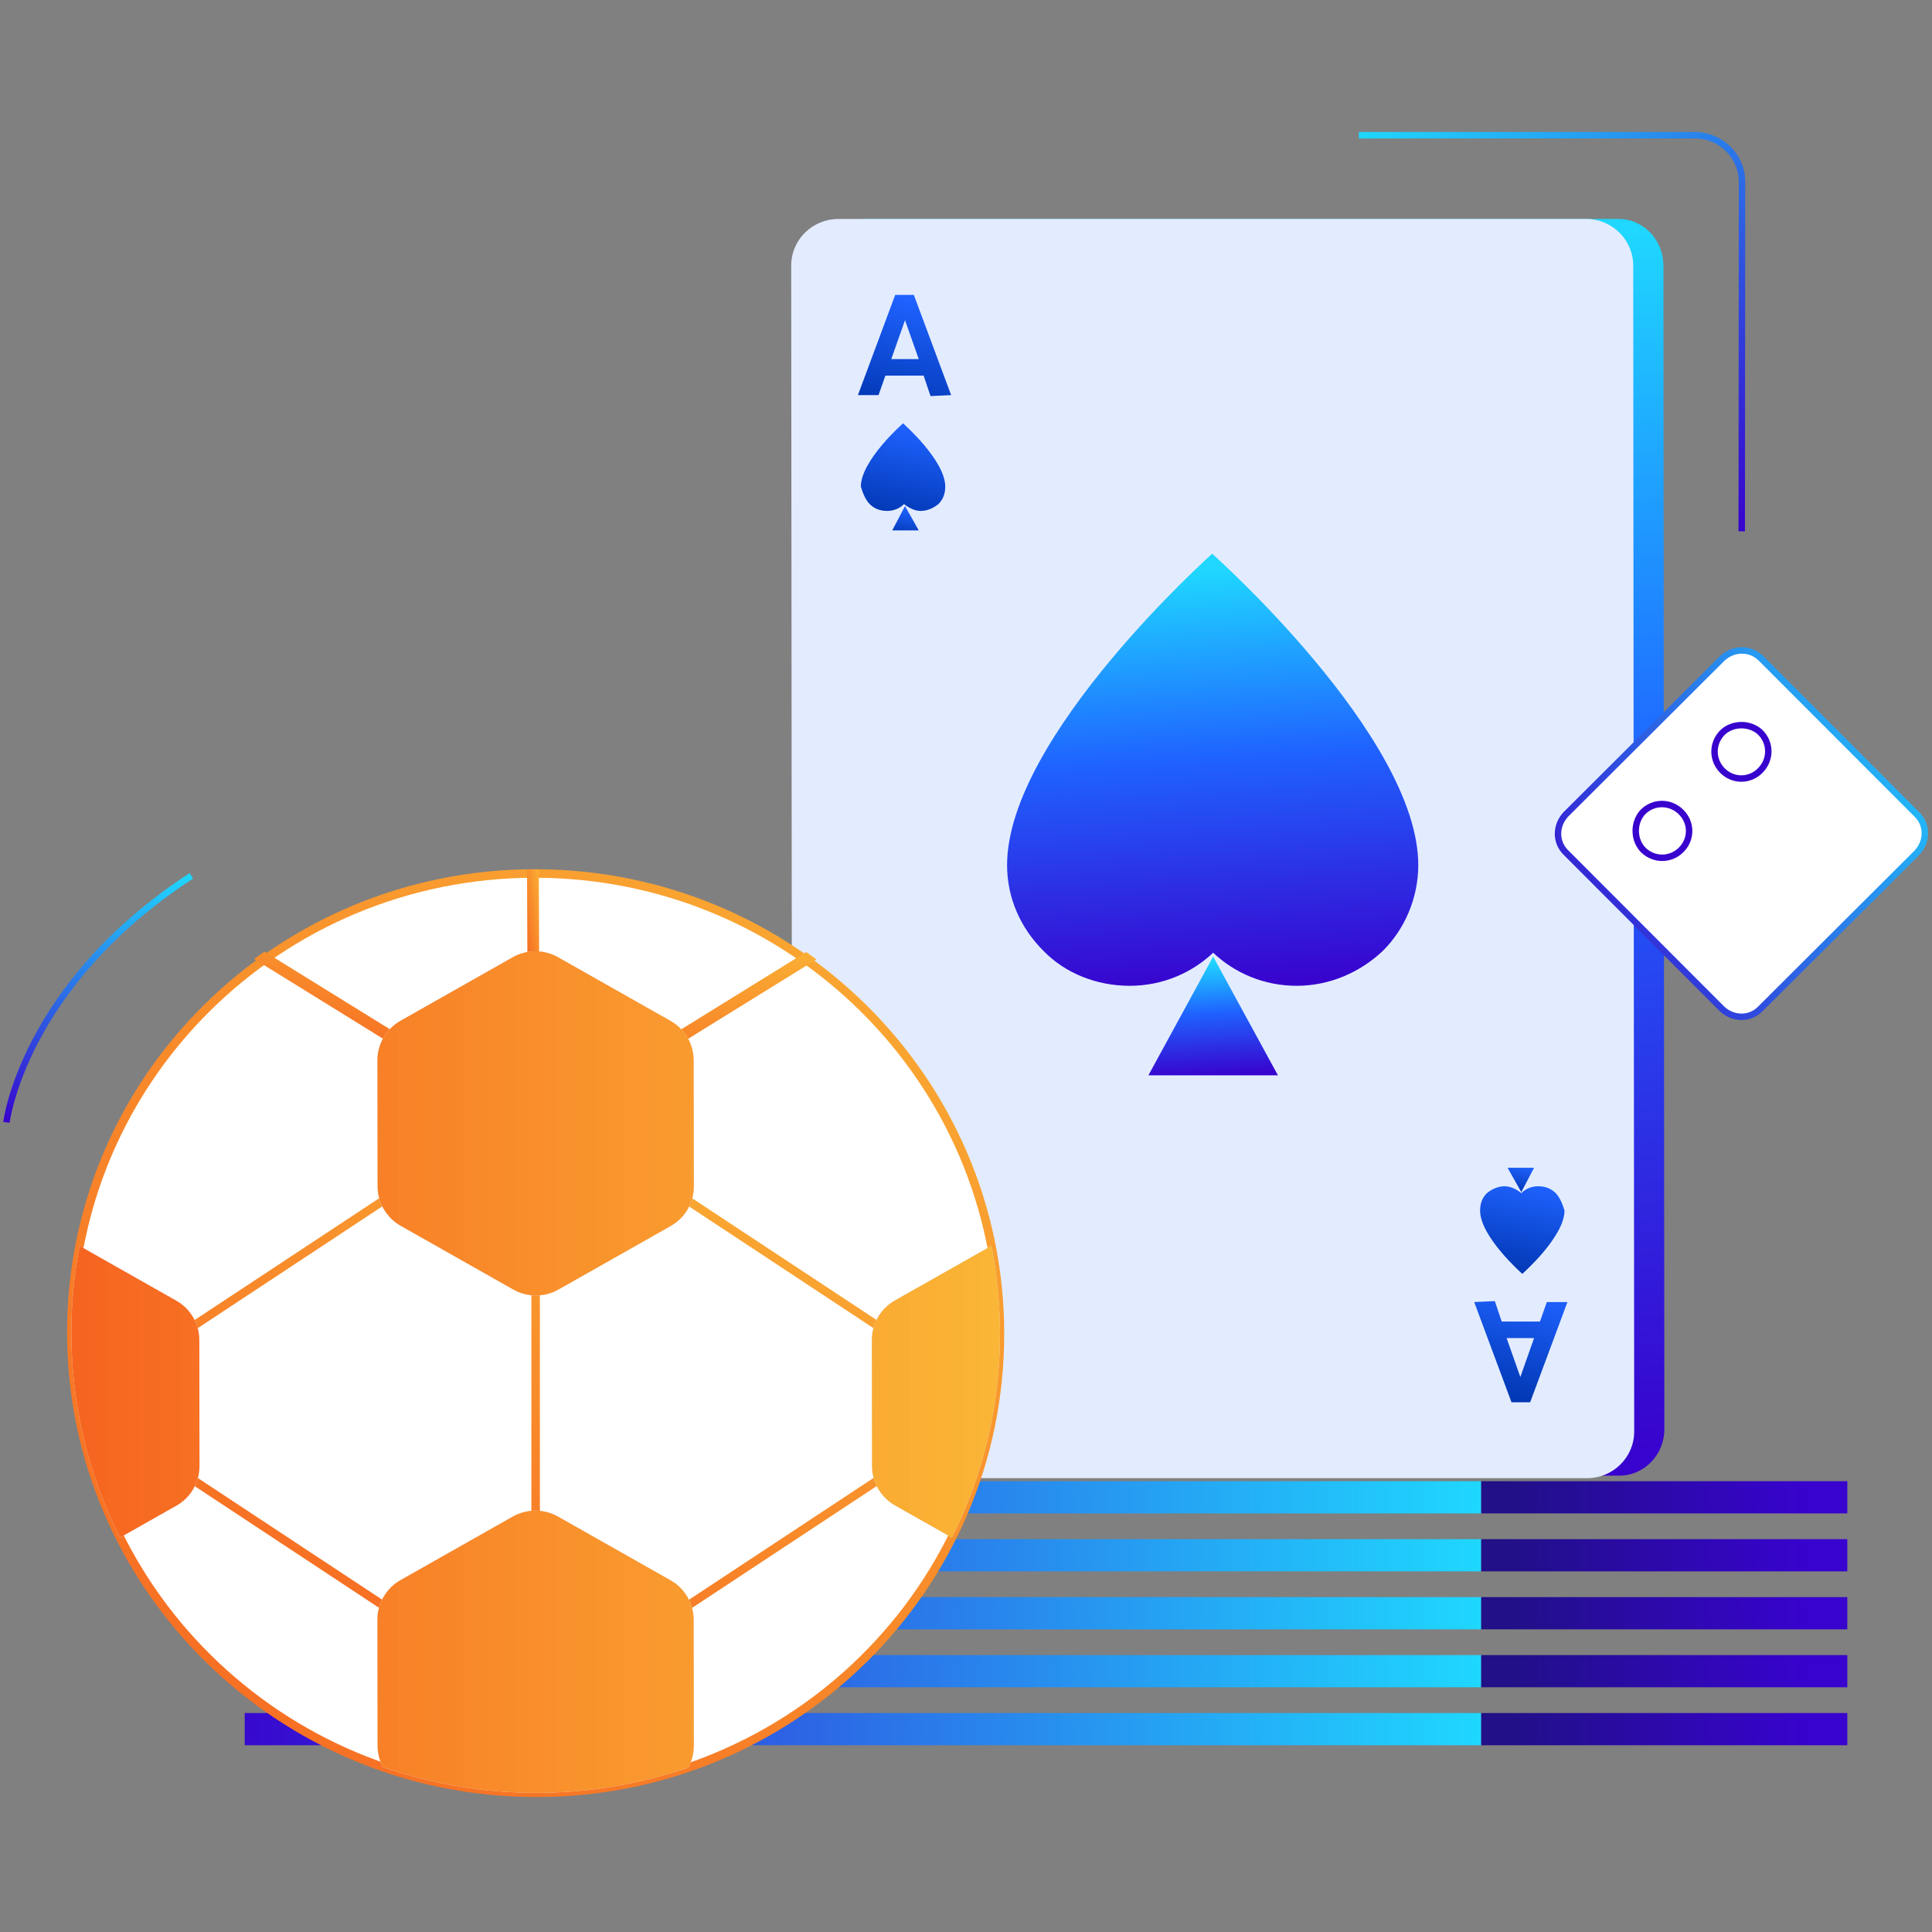 <svg fill="none" height="300" viewBox="0 0 300 300" width="300" xmlns="http://www.w3.org/2000/svg" xmlns:xlink="http://www.w3.org/1999/xlink"><rect x="0" y="0" width="300" height="300" fill="#808080" stroke="none"/><linearGradient id="a"><stop offset="0" stop-color="#1fd7ff"/><stop offset=".453" stop-color="#1f62ff"/><stop offset="1" stop-color="#3803ce"/></linearGradient><linearGradient id="b" gradientUnits="userSpaceOnUse" x1="216.238" x2="232.046" xlink:href="#a" y1="39.17" y2="226.533"/><linearGradient id="c"><stop offset="0" stop-color="#1fd7ff"/><stop offset="1" stop-color="#3803ce"/></linearGradient><linearGradient id="d" gradientUnits="userSpaceOnUse" x1="211" x2="265.616" xlink:href="#c" y1="21" y2="86.568"/><linearGradient id="e" gradientUnits="userSpaceOnUse" x1="191.947" x2="192.868" xlink:href="#a" y1="149.03" y2="166.808"/><linearGradient id="f" gradientUnits="userSpaceOnUse" x1="199.625" x2="203.466" xlink:href="#a" y1="87.761" y2="152.409"/><linearGradient id="g"><stop offset="0" stop-color="#0036b1"/><stop offset="1" stop-color="#1f62ff"/></linearGradient><linearGradient id="h" gradientUnits="userSpaceOnUse" x1="140.532" x2="141.331" xlink:href="#g" y1="83.388" y2="79.045"/><linearGradient id="i" gradientUnits="userSpaceOnUse" x1="139.595" x2="142.627" xlink:href="#g" y1="81.074" y2="66.415"/><linearGradient id="j" gradientUnits="userSpaceOnUse" x1="139.951" x2="144.226" xlink:href="#g" y1="64.596" y2="47.234"/><linearGradient id="k" gradientUnits="userSpaceOnUse" x1="235.658" x2="236.458" xlink:href="#g" y1="185.363" y2="181.021"/><linearGradient id="l" gradientUnits="userSpaceOnUse" x1="234.305" x2="237.334" xlink:href="#g" y1="198.1" y2="183.438"/><linearGradient id="m" gradientUnits="userSpaceOnUse" x1="232.67" x2="236.945" xlink:href="#g" y1="217.301" y2="199.939"/><linearGradient id="n"><stop offset="0" stop-color="#3803ce"/><stop offset="1" stop-color="#1fd7ff"/></linearGradient><linearGradient id="o" gradientUnits="userSpaceOnUse" x1="33.494" x2="229.824" xlink:href="#n" y1="230" y2="234.608"/><linearGradient id="p" gradientUnits="userSpaceOnUse" x1="33.494" x2="229.824" xlink:href="#n" y1="248" y2="252.608"/><linearGradient id="q" gradientUnits="userSpaceOnUse" x1="33.494" x2="229.824" xlink:href="#n" y1="239" y2="243.608"/><linearGradient id="r" gradientUnits="userSpaceOnUse" x1="33.494" x2="229.824" xlink:href="#n" y1="257" y2="261.608"/><linearGradient id="s" gradientUnits="userSpaceOnUse" x1="33.494" x2="229.824" xlink:href="#n" y1="266" y2="270.608"/><linearGradient id="t"><stop offset="0" stop-color="#3803ce"/><stop offset="1" stop-color="#211087"/></linearGradient><linearGradient id="u" gradientUnits="userSpaceOnUse" x1="280.613" x2="234.211" xlink:href="#t" y1="232.499" y2="234.395"/><linearGradient id="v" gradientUnits="userSpaceOnUse" x1="280.613" x2="234.211" xlink:href="#t" y1="241.499" y2="243.395"/><linearGradient id="w" gradientUnits="userSpaceOnUse" x1="280.613" x2="234.211" xlink:href="#t" y1="250.499" y2="252.395"/><linearGradient id="x" gradientUnits="userSpaceOnUse" x1="280.613" x2="234.211" xlink:href="#t" y1="259.499" y2="261.395"/><linearGradient id="y" gradientUnits="userSpaceOnUse" x1="280.613" x2="234.211" xlink:href="#t" y1="268.499" y2="270.395"/><linearGradient id="z"><stop offset="0" stop-color="#faaf34"/><stop offset="1" stop-color="#f66621"/></linearGradient><linearGradient id="A" gradientUnits="userSpaceOnUse" x1="155.273" x2="29.601" xlink:href="#z" y1="135.636" y2="293.157"/><linearGradient id="B" gradientUnits="userSpaceOnUse" x1="83.667" x2="79.66" xlink:href="#z" y1="135.003" y2="135.607"/><linearGradient id="C" gradientUnits="userSpaceOnUse" x1="126.778" x2="122.3" xlink:href="#z" y1="147.764" y2="177.023"/><linearGradient id="D" gradientUnits="userSpaceOnUse" x1="138.011" x2="92.196" xlink:href="#z" y1="185.295" y2="281.006"/><linearGradient id="E" gradientUnits="userSpaceOnUse" x1="2.069" x2="164.287" y1="205.509" y2="205.509"><stop offset=".53" stop-color="#eaf0fd"/><stop offset="1" stop-color="#dce6fd"/></linearGradient><linearGradient id="F" gradientUnits="userSpaceOnUse" x1="11.081" x2="155.275" y1="217.663" y2="217.663"><stop offset="0" stop-color="#f66420"/><stop offset="1" stop-color="#fcb32b" stop-opacity=".95"/></linearGradient><linearGradient id="G" gradientUnits="userSpaceOnUse" x1="29.71" x2="25.08" xlink:href="#c" y1="136" y2="176.998"/><linearGradient id="H" gradientUnits="userSpaceOnUse" x1="305.121" x2="239.772" xlink:href="#c" y1="113.995" y2="151.891"/><linearGradient id="I" gradientUnits="userSpaceOnUse" x1="272.866" x2="266.853" xlink:href="#c" y1="146.67" y2="136.574"/><path d="m134.784 229.137h116.674c3.782 0 6.982-3.166 6.982-7.238l-.145-180.661c0-3.921-3.055-7.239-6.982-7.239h-116.674c-3.782 0-6.982 3.167-6.982 7.239l.145 180.661c0 4.072 3.055 7.238 6.982 7.238z" fill="url(#b)"/><path d="m270.454 82.5.046-54.247c0-4.08-3.353-7.253-7.315-7.253h-52.185" stroke="url(#d)" stroke-miterlimit="10"/><path d="m130.325 229.531h116.118c3.962 0 7.314-3.173 7.314-7.253l-.152-181.025c0-3.929-3.2-7.253-7.315-7.253h-116.118c-3.962 0-7.314 3.173-7.314 7.253l.152 181.025c0 4.08 3.353 7.253 7.315 7.253z" fill="#e3ecff"/><path d="m188.38 148.541-10.057 18.435h20.115z" fill="url(#e)"/><path d="m162.017 147.635c3.352 3.475 8.229 5.44 13.41 5.44 5.029 0 9.6-1.965 12.953-5.138 3.352 3.173 7.924 5.138 12.952 5.138 5.182 0 9.906-2.116 13.41-5.44 3.353-3.325 5.486-8.16 5.486-13.298 0-19.946-32.001-48.353-32.001-48.353s-31.848 28.407-31.848 48.353c0 5.138 2.133 9.822 5.638 13.298z" fill="url(#f)"/><path d="m140.53 78.579-1.981 3.778h4.114z" fill="url(#h)"/><path d="m135.045 78.277c.762.755 1.677 1.058 2.743 1.058 1.067 0 1.981-.453 2.591-1.058.762.604 1.676 1.058 2.59 1.058 1.067 0 1.981-.453 2.743-1.058.762-.755 1.067-1.662 1.067-2.72 0-4.08-6.553-9.822-6.553-9.822s-6.552 5.742-6.552 9.822c.305 1.058.762 2.115 1.371 2.72z" fill="url(#i)"/><path d="m144.492 61.504-1.067-3.173h-5.943l-1.067 3.022h-3.2l5.791-15.564h2.895l5.791 15.564zm-6.096-5.742h4.267l-2.133-6.044z" fill="url(#j)"/><path d="m236.228 185.109 1.981-3.778h-4.114z" fill="url(#k)"/><path d="m241.562 185.26c-.762-.756-1.676-1.058-2.743-1.058-1.066 0-1.981.454-2.59 1.058-.762-.604-1.676-1.058-2.591-1.058-1.066 0-1.981.454-2.743 1.058-.762.756-1.066 1.662-1.066 2.72 0 4.08 6.552 9.822 6.552 9.822s6.553-5.742 6.553-9.822c-.305-1.058-.762-2.116-1.372-2.72z" fill="url(#l)"/><path d="m232.115 202.032 1.067 3.173h5.943l1.066-3.022h3.2l-5.79 15.564h-2.896l-5.79-15.564zm6.095 5.742h-4.266l2.133 6.044z" fill="url(#m)"/><path d="m230 230h-192v5h192z" fill="url(#o)"/><path d="m230 248h-192v5h192z" fill="url(#p)"/><path d="m230 239h-192v5h192z" fill="url(#q)"/><path d="m230 257h-192v5h192z" fill="url(#r)"/><path d="m230 266h-192v5h192z" fill="url(#s)"/><path d="m286.849 230h-56.849v5h56.849z" fill="url(#u)"/><path d="m286.849 239h-56.849v5h56.849z" fill="url(#v)"/><path d="m286.849 248h-56.849v5h56.849z" fill="url(#w)"/><path d="m286.849 257h-56.849v5h56.849z" fill="url(#x)"/><path d="m286.849 266h-56.849v5h56.849z" fill="url(#y)"/><path d="m155.273 207.043c.048 39.414-32.186 71.357-72.005 71.339-39.821-.021-72.136-31.991-72.187-71.407-.049-39.414 32.185-71.357 72.004-71.339 39.822.019 72.136 31.991 72.188 71.407z" fill="#fff" stroke="url(#A)" stroke-miterlimit="10" stroke-width="1.323"/><path d="m83.008 135.667.054 14.143-.504.002-.054-14.143z" stroke="url(#B)" stroke-miterlimit="10" stroke-width="1.323"/><path d="m102.143 163.438-.262-.414 23.277-14.402c.145.102.29.206.434.31zm-37.944 0-23.551-14.571c.145-.104.289-.207.435-.31l23.378 14.467z" stroke="url(#C)" stroke-miterlimit="10" stroke-width="1.323"/><path d="m61.236 250.438-32.9-21.715m54.837-28.952v36.189zm21.934 50.665 32.904-21.711zm32.904-43.425-32.9-21.714zm-109.675-.002 32.9-21.714z" stroke="url(#D)" stroke-miterlimit="10" stroke-width="1.323"/><path d="m86.656 148.638 17.473 9.892c1.088.616 1.993 1.507 2.623 2.582s.962 2.296.964 3.54l.024 19.58c.002 1.247-.329 2.472-.959 3.551s-1.536 1.972-2.627 2.59l-17.425 9.862c-1.072.606-2.285.926-3.519.926-1.234 0-2.447-.32-3.519-.926l-17.474-9.892c-1.088-.616-1.993-1.507-2.623-2.582-.63-1.076-.962-2.297-.964-3.541l-.026-19.578c-.002-1.247.33-2.472.96-3.551s1.537-1.972 2.628-2.59l17.425-9.863c1.072-.607 2.285-.926 3.519-.926 1.234 0 2.447.319 3.519.926zm-3.387 129.743c-8.103.006-16.149-1.343-23.802-3.989-.548-1.019-.835-2.157-.837-3.313l-.026-19.58c-.002-1.247.329-2.472.959-3.551s1.536-1.972 2.627-2.59l17.425-9.862c1.073-.607 2.286-.926 3.521-.926 1.235 0 2.448.319 3.521.926l17.471 9.892c1.089.616 1.994 1.507 2.624 2.582s.963 2.297.965 3.541l.024 19.578c.002 1.184-.296 2.349-.867 3.388-7.594 2.597-15.572 3.917-23.605 3.904zm-55.881-44.579-8.745 4.949c-4.973-9.864-7.561-20.743-7.561-31.775-.008-4.533.418-9.058 1.273-13.511l15.008 8.496c1.089.616 1.994 1.507 2.624 2.582s.963 2.297.965 3.541l.024 19.58c.002 1.247-.33 2.472-.96 3.551-.63 1.078-1.537 1.972-2.628 2.589zm127.886-26.759c.031 11.006-2.522 21.869-7.456 31.725l-8.824-4.996c-1.088-.616-1.993-1.507-2.624-2.582-.63-1.075-.963-2.296-.964-3.54l-.025-19.581c-.001-1.247.33-2.472.96-3.551.631-1.078 1.538-1.972 2.629-2.589l14.981-8.481c.864 4.401 1.318 8.947 1.325 13.595z" fill="url(#E)"/><path d="m86.656 148.638 17.473 9.892c1.088.616 1.993 1.507 2.623 2.582s.962 2.296.964 3.54l.024 19.58c.002 1.247-.329 2.472-.959 3.551s-1.536 1.972-2.627 2.59l-17.425 9.862c-1.072.606-2.285.926-3.519.926-1.234 0-2.447-.32-3.519-.926l-17.474-9.892c-1.088-.616-1.993-1.507-2.623-2.582-.63-1.076-.962-2.297-.964-3.541l-.026-19.578c-.002-1.247.33-2.472.96-3.551s1.537-1.972 2.628-2.59l17.425-9.863c1.072-.607 2.285-.926 3.519-.926 1.234 0 2.447.319 3.519.926zm-3.387 129.743c-8.103.006-16.149-1.343-23.802-3.989-.548-1.019-.835-2.157-.837-3.313l-.026-19.58c-.002-1.247.329-2.472.959-3.551s1.536-1.972 2.627-2.59l17.425-9.862c1.073-.607 2.286-.926 3.521-.926 1.235 0 2.448.319 3.521.926l17.471 9.892c1.089.616 1.994 1.507 2.624 2.582s.963 2.297.965 3.541l.024 19.578c.002 1.184-.296 2.349-.867 3.388-7.594 2.597-15.572 3.917-23.605 3.904zm-55.881-44.579-8.745 4.949c-4.973-9.864-7.561-20.743-7.561-31.775-.008-4.533.418-9.058 1.273-13.511l15.008 8.496c1.089.616 1.994 1.507 2.624 2.582s.963 2.297.965 3.541l.024 19.58c.002 1.247-.33 2.472-.96 3.551-.63 1.078-1.537 1.972-2.628 2.589zm127.886-26.759c.031 11.006-2.522 21.869-7.456 31.725l-8.824-4.996c-1.088-.616-1.993-1.507-2.624-2.582-.63-1.075-.963-2.296-.964-3.54l-.025-19.581c-.001-1.247.33-2.472.96-3.551.631-1.078 1.538-1.972 2.629-2.589l14.981-8.481c.864 4.401 1.318 8.947 1.325 13.595z" fill="url(#F)"/><path d="m1 174.279s2.547-21.212 28.71-38.279" stroke="url(#G)" stroke-miterlimit="10"/><g clip-rule="evenodd" fill-rule="evenodd"><path d="m267.405 102.263-24.238 24.169c-1.647 1.739-1.685 4.375.054 6.019l24.168 24.2c1.738 1.644 4.376 1.68 6.022-.059l24.238-24.169c1.646-1.739 1.684-4.375-.055-6.019l-24.167-24.2c-1.617-1.597-4.254-1.633-6.022.059z" fill="#fff" stroke="url(#H)" stroke-miterlimit="10"/><path d="m255.172 131.994c1.685 1.629 4.28 1.604 5.913-.064 1.633-1.667 1.597-4.246-.089-5.875-1.685-1.629-4.28-1.605-5.913.063-1.46 1.59-1.471 4.293.089 5.876z" fill="#fff"/><path d="m285.669 131.894c-1.633 1.668-4.228 1.693-5.914.063-1.685-1.629-1.721-4.207-.088-5.875s4.227-1.692 5.913-.063 1.722 4.208.089 5.875z" fill="#fff"/><path d="m267.436 113.779c-1.629 1.685-1.604 4.28.064 5.913 1.667 1.633 4.246 1.597 5.875-.088 1.629-1.686 1.604-4.281-.063-5.914-1.59-1.46-4.293-1.471-5.876.089z" fill="#fff"/><path d="m267.536 144.276c-1.668-1.633-1.693-4.228-.063-5.913 1.629-1.686 4.207-1.722 5.875-.089s1.692 4.228.063 5.914c-1.629 1.685-4.208 1.721-5.875.088z" fill="#fff"/><path d="m255.172 131.994c1.685 1.629 4.28 1.604 5.913-.064 1.633-1.667 1.597-4.246-.089-5.875-1.685-1.629-4.28-1.605-5.913.063-1.46 1.59-1.471 4.293.089 5.876z" stroke="url(#I)" stroke-miterlimit="10"/><path d="m285.669 131.894c-1.633 1.668-4.228 1.693-5.914.063-1.685-1.629-1.721-4.207-.088-5.875s4.227-1.692 5.913-.063 1.722 4.208.089 5.875z" stroke="url(#I)" stroke-miterlimit="10"/><path d="m267.436 113.779c-1.629 1.685-1.604 4.28.064 5.913 1.667 1.633 4.246 1.597 5.875-.088 1.629-1.686 1.604-4.281-.063-5.914-1.59-1.46-4.293-1.471-5.876.089z" stroke="url(#I)" stroke-miterlimit="10"/><path d="m267.536 144.276c-1.668-1.633-1.693-4.228-.063-5.913 1.629-1.686 4.207-1.722 5.875-.089s1.692 4.228.063 5.914c-1.629 1.685-4.208 1.721-5.875.088z" stroke="url(#I)" stroke-miterlimit="10"/></g></svg>